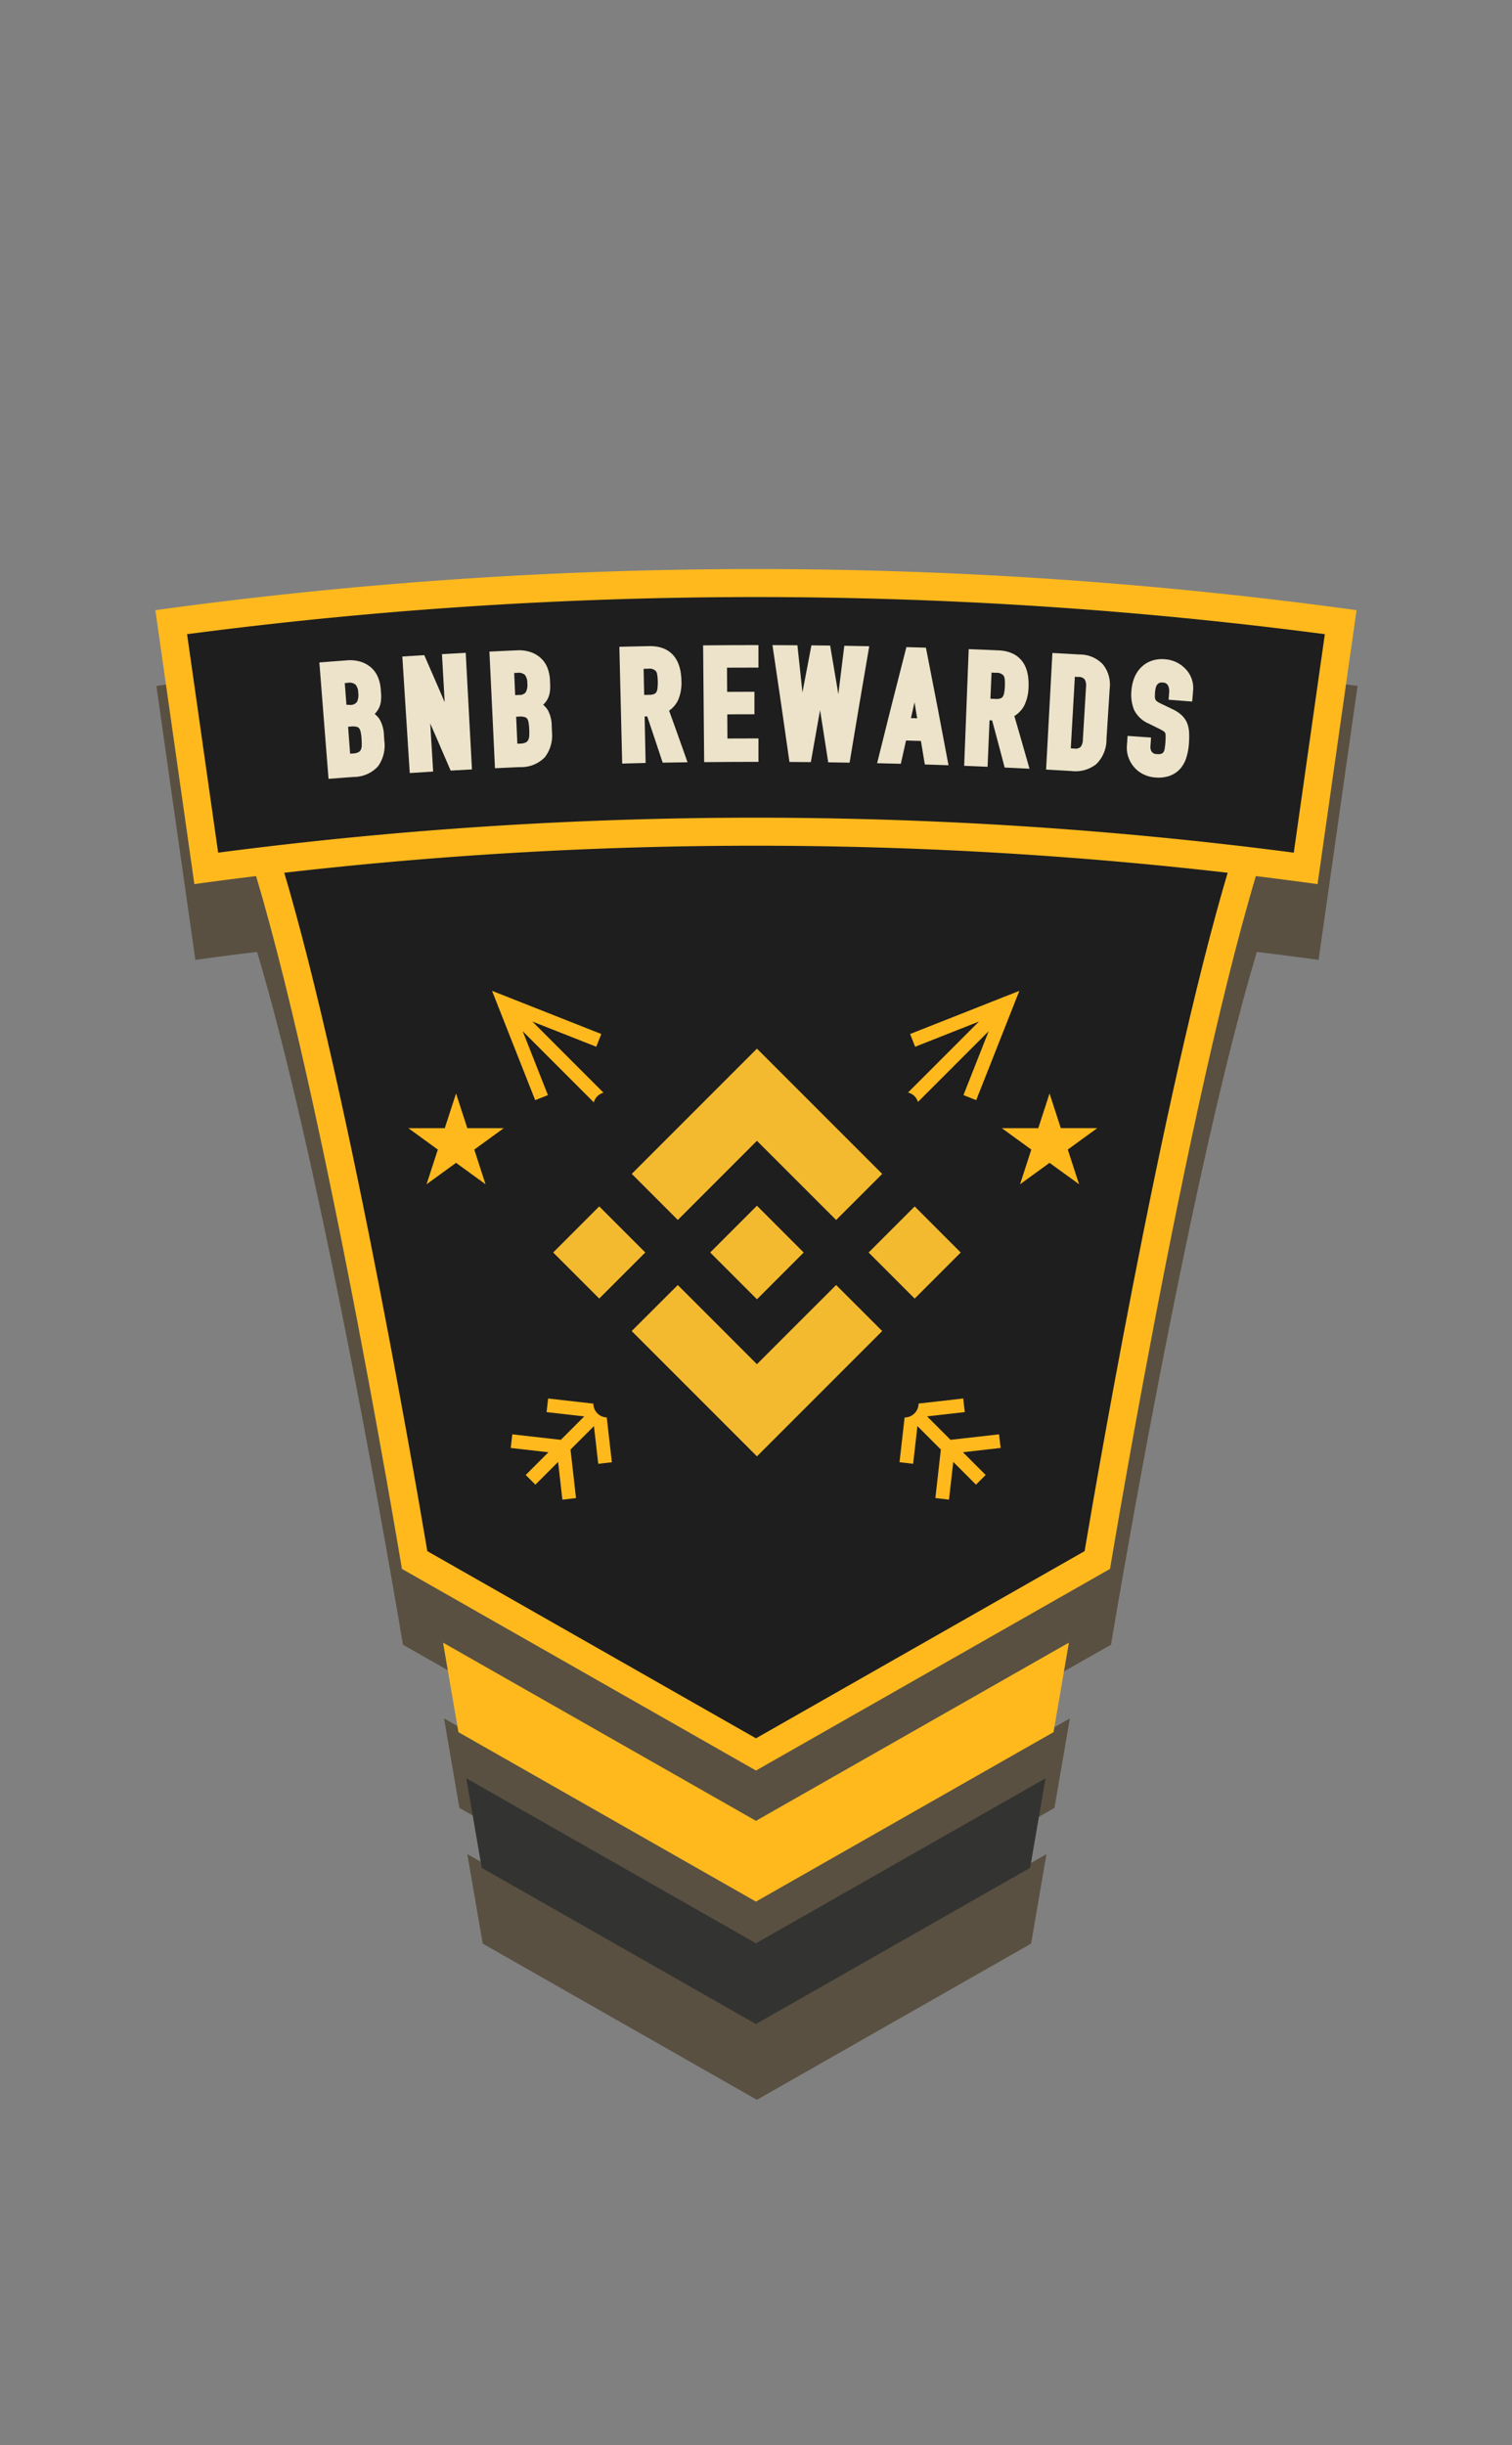 <svg xmlns="http://www.w3.org/2000/svg" width="193" height="312" viewBox="0 0 193 312">
  <rect x="0" y="0" width="193" height="312" fill="#808080" stroke="none"/>
  <g id="Group_1733" data-name="Group 1733" transform="translate(16401 10497)">
    <g id="Rectangle_857" data-name="Rectangle 857" transform="translate(-16401 -10497)" fill="#fff" stroke="#707070" stroke-width="1" opacity="0.002">
      <rect width="193" height="312" stroke="none"/>
      <rect x="0.5" y="0.5" width="192" height="311" fill="none"/>
    </g>
    <g id="Group_1664" data-name="Group 1664" transform="translate(-111.166 -829.393)">
      <g id="Group_1661" data-name="Group 1661" transform="translate(-16270.001 -9595)">
        <g id="Group_1656" data-name="Group 1656" transform="translate(0.126 9.669)">
          <path id="Path_3723" data-name="Path 3723" d="M117.7,596.239l4.974,34.951q3.938-.539,7.878-1.015c8.9,29.715,18.616,88.391,18.616,88.391l45.194,25.73,45.194-25.73s9.72-58.676,18.616-88.391q3.939.479,7.877,1.015,2.487-17.475,4.974-34.951A562.713,562.713,0,0,0,117.7,596.239Z" transform="translate(-117.697 -590.993)" fill="#595041"/>
          <path id="Path_3724" data-name="Path 3724" d="M200.457,899.74l1.963,11.422,37.98,21.623,37.98-21.622,1.963-11.422L240.4,922.48Z" transform="translate(-163.739 -762.759)" fill="#595041"/>
          <path id="Path_3725" data-name="Path 3725" d="M207.163,938.765l1.963,11.422,35,19.929,35-19.928,1.963-11.422-36.968,21.046Z" transform="translate(-167.47 -784.47)" fill="#595041"/>
        </g>
        <g id="Group_1660" data-name="Group 1660" transform="translate(0 0)">
          <path id="Path_3726" data-name="Path 3726" d="M206.689,601.1s-20.218,2.378-66.6,16.65c9.515,24.975,21.408,96.77,21.408,96.77l45.194,25.73,45.194-25.73s11.893-71.795,21.407-96.77C226.907,603.479,206.689,601.1,206.689,601.1Z" transform="translate(-130.027 -586.948)" fill="#ffb91d"/>
          <path id="Path_3727" data-name="Path 3727" d="M170.538,716.776c-1.8-10.69-11.482-66.811-20.028-92.18,39.562-12,58.955-14.954,61.975-15.37,3.017.418,22.511,3.4,61.98,15.37-8.545,25.368-18.224,81.49-20.028,92.18l-41.95,23.883Z" transform="translate(-135.826 -591.468)" fill="#1e1e1e"/>
          <path id="Path_3728" data-name="Path 3728" d="M265.762,609.4a527.1,527.1,0,0,0-143.374,0q-2.487-17.475-4.974-34.951a562.747,562.747,0,0,1,153.323,0Q268.249,591.923,265.762,609.4Z" transform="translate(-117.413 -569.201)" fill="#ffb91d"/>
          <path id="Path_3729" data-name="Path 3729" d="M126.533,581.993a559.042,559.042,0,0,1,145.231,0L267.8,609.869a530.471,530.471,0,0,0-137.3,0Z" transform="translate(-122.487 -573.683)" fill="#1e1e1e"/>
          <path id="Path_3744" data-name="Path 3744" d="M196.279,720.019l1.438,4.425h4.653l-3.764,2.735,1.438,4.425-3.764-2.735-3.764,2.735,1.438-4.425-3.764-2.735h4.653Z" transform="translate(-157.9 -653.106)" fill="#ffb91d"/>
          <path id="Path_3745" data-name="Path 3745" d="M367.032,720.019l-1.438,4.425h-4.653l3.764,2.735-1.438,4.425,3.764-2.735L370.8,731.6l-1.438-4.425,3.764-2.735H368.47Z" transform="translate(-252.896 -653.106)" fill="#ffb91d"/>
          <g id="Group_1659" data-name="Group 1659" transform="translate(42.975 53.82)">
            <path id="Path_3747" data-name="Path 3747" d="M343.01,694.42l-9.061,9.061a1.747,1.747,0,0,1,1.271,1.2l9.026-9.027-3.217,8.153,1.626.642,4.7-11.9.053-.053-.023-.023.776-1.966-1.966.776-.024-.023-.053.053-11.9,4.7.642,1.627Z" transform="translate(-280.854 -690.508)" fill="#ffb91d"/>
            <path id="Path_3748" data-name="Path 3748" d="M215.028,692.5l.053.053,4.7,11.9,1.626-.642-3.217-8.153,9.077,9.078A1.754,1.754,0,0,1,228.5,703.5l-9.077-9.077,8.153,3.217.642-1.627-11.9-4.7-.053-.053-.024.023-1.966-.776.776,1.966Z" transform="translate(-214.275 -690.508)" fill="#ffb91d"/>
            <path id="Path_3749" data-name="Path 3749" d="M344.212,812.313l-6.193.7-2.991-2.99,4.81-.547-.2-1.737-5.7.648a1.776,1.776,0,0,1-1.781,1.776h0l-.649,5.709,1.738.2.547-4.81,2.991,2.99-.7,6.193,1.737.2.547-4.81,2.9,2.9,1.236-1.237-2.9-2.9,4.81-.547Z" transform="translate(-279.496 -755.729)" fill="#ffb91d"/>
            <path id="Path_3750" data-name="Path 3750" d="M230.721,809.642a1.777,1.777,0,0,1-.517-1.245l-5.773-.656-.2,1.737,4.81.547-2.991,2.99-6.193-.7-.2,1.738,4.81.547-2.9,2.9,1.236,1.237,2.9-2.9.547,4.81,1.738-.2-.7-6.193,2.991-2.99.547,4.81,1.738-.2-.65-5.716A1.779,1.779,0,0,1,230.721,809.642Z" transform="translate(-217.272 -755.729)" fill="#ffb91d"/>
          </g>
          <path id="Path_3751" data-name="Path 3751" d="M240.117,900.688l-39.943-22.74,1.963,11.422,37.98,21.623L278.1,889.37l1.963-11.422Z" transform="translate(-163.455 -740.967)" fill="#ffb91d"/>
          <path id="Path_3752" data-name="Path 3752" d="M243.848,938.019,206.88,916.973l1.963,11.422,35,19.929,35-19.928,1.963-11.422Z" transform="translate(-167.186 -762.678)" fill="#333331"/>
          <g id="Group_1662" data-name="Group 1662" transform="translate(21.47 10.204)">
            <g id="Group_1662-2" data-name="Group 1662">
              <path id="Path_3753" data-name="Path 3753" d="M165.579,576.005q-.545-6.928-1.091-13.856c1.185-.093,1.778-.139,2.963-.227a4.218,4.218,0,0,1,1.682.171,3.128,3.128,0,0,1,1.178.7,2.9,2.9,0,0,1,.7,1.076,4.592,4.592,0,0,1,.279,1.3c.014.2.021.3.035.506a4.371,4.371,0,0,1-.023.961,2.286,2.286,0,0,1-.219.7,2.769,2.769,0,0,1-.96,1.007,2.169,2.169,0,0,1,1.113.9,3.838,3.838,0,0,1,.456,1.729c.021.312.032.467.054.779a4.036,4.036,0,0,1-.694,2.867,3.7,3.7,0,0,1-2.769,1.18C167.2,575.879,166.662,575.92,165.579,576.005Zm1.08-12.144c.115,1.526.173,2.289.289,3.815l.907-.068a1.557,1.557,0,0,0,1.316-.6,2.545,2.545,0,0,0,.241-1.475,2.161,2.161,0,0,0-.488-1.374,1.74,1.74,0,0,0-1.432-.365Zm.422,5.567c.134,1.775.2,2.663.336,4.438l.861-.065a2.123,2.123,0,0,0,.935-.245,1.223,1.223,0,0,0,.483-.525,1.83,1.83,0,0,0,.162-.755q.009-.431-.028-.938a6.194,6.194,0,0,0-.125-.91,1.593,1.593,0,0,0-.284-.645,1.107,1.107,0,0,0-.56-.361,2.554,2.554,0,0,0-.895-.061Z" transform="translate(-164.488 -559.974)" fill="#ece3ca" stroke="#ece3ca" stroke-width="1"/>
              <path id="Path_3754" data-name="Path 3754" d="M189.225,574.109q-.441-6.936-.882-13.871c.78-.05,1.17-.074,1.951-.122,1.429,3.269,2.137,4.906,3.537,8.182l.039,0c-.189-3.344-.283-5.017-.471-8.361.812-.046,1.218-.068,2.031-.111l.743,13.879c-.75.04-1.124.061-1.874.1-1.405-3.269-2.115-4.9-3.55-8.162l-.039,0c.2,3.336.3,5,.506,8.34C190.419,574.034,190.021,574.058,189.225,574.109Z" transform="translate(-177.759 -558.815)" fill="#ece3ca" stroke="#ece3ca" stroke-width="1"/>
              <path id="Path_3755" data-name="Path 3755" d="M214.045,573.07q-.332-6.942-.663-13.883c1.187-.057,1.78-.084,2.968-.136a4.217,4.217,0,0,1,1.675.222,3.124,3.124,0,0,1,1.156.735,2.894,2.894,0,0,1,.67,1.1,4.577,4.577,0,0,1,.239,1.309l.02.507a4.378,4.378,0,0,1-.052.96,2.289,2.289,0,0,1-.241.693,2.772,2.772,0,0,1-.989.977,2.169,2.169,0,0,1,1.084.934,3.835,3.835,0,0,1,.4,1.743c.012.312.018.468.03.78a4.035,4.035,0,0,1-.782,2.844,3.7,3.7,0,0,1-2.8,1.094C215.674,572.993,215.131,573.018,214.045,573.07Zm1.452-12.106.172,3.823.909-.04a1.555,1.555,0,0,0,1.333-.555,2.545,2.545,0,0,0,.287-1.467,2.162,2.162,0,0,0-.445-1.388,1.738,1.738,0,0,0-1.42-.409Zm.251,5.578c.08,1.779.12,2.668.2,4.446l.862-.038a2.119,2.119,0,0,0,.942-.216,1.217,1.217,0,0,0,.5-.509,1.837,1.837,0,0,0,.185-.75q.021-.431,0-.938a6.224,6.224,0,0,0-.1-.914,1.6,1.6,0,0,0-.264-.654,1.107,1.107,0,0,0-.549-.378,2.554,2.554,0,0,0-.892-.089Z" transform="translate(-191.689 -558.383)" fill="#ece3ca" stroke="#ece3ca" stroke-width="1"/>
              <path id="Path_3756" data-name="Path 3756" d="M251.078,571.823q-.169-6.948-.337-13.9c1.307-.032,1.961-.046,3.268-.072,2.391-.047,3.607,1.3,3.646,4.019a5.1,5.1,0,0,1-.355,2.094,2.979,2.979,0,0,1-1.33,1.407c.91,2.523,1.362,3.785,2.257,6.31-.844.012-1.266.018-2.11.033-.783-2.361-1.178-3.541-1.973-5.9l-1.2.024.126,5.933C252.273,571.794,251.875,571.8,251.078,571.823Zm1.736-12.068c.037,1.733.055,2.6.092,4.333l1.146-.023a2.056,2.056,0,0,0,.847-.162,1.126,1.126,0,0,0,.487-.429,1.822,1.822,0,0,0,.205-.678,7.283,7.283,0,0,0-.032-1.854,1.842,1.842,0,0,0-.25-.689,1.625,1.625,0,0,0-1.441-.519Z" transform="translate(-212.473 -557.72)" fill="#ece3ca" stroke="#ece3ca" stroke-width="1"/>
              <path id="Path_3757" data-name="Path 3757" d="M274.945,571.48q-.063-6.949-.126-13.9c2.423-.022,3.635-.028,6.059-.029,0,.749,0,1.124,0,1.874-1.606,0-2.409,0-4.016.013l.025,4.08c1.392-.008,2.087-.011,3.479-.013,0,.749,0,1.124,0,1.874-1.388,0-2.082,0-3.469.013.01,1.632.015,2.448.025,4.08,1.583-.01,2.375-.012,3.958-.013,0,.8,0,1.195,0,1.991C278.509,571.453,277.321,571.458,274.945,571.48Z" transform="translate(-225.869 -557.552)" fill="#ece3ca" stroke="#ece3ca" stroke-width="1"/>
              <path id="Path_3758" data-name="Path 3758" d="M306.126,557.69q-1.193,6.926-2.34,13.86c-.75-.012-1.126-.018-1.876-.028-.56-3.615-.844-5.423-1.421-9.037h-.039c-.651,3.6-.973,5.4-1.607,9-.75-.007-1.126-.01-1.876-.015q-.988-6.958-2.022-13.909c.861,0,1.292,0,2.153.011.383,3.533.572,5.3.945,8.831h.039c.658-3.524.992-5.286,1.666-8.809l1.555.018c.616,3.623.92,5.436,1.52,9.06h.039c.44-3.609.662-5.414,1.112-9.022C304.835,557.666,305.266,557.673,306.126,557.69Z" transform="translate(-237.065 -557.558)" fill="#ece3ca" stroke="#ece3ca" stroke-width="1"/>
              <path id="Path_3759" data-name="Path 3759" d="M325.175,571.969q1.71-6.916,3.488-13.816l1.694.049q1.379,6.99,2.69,13.993c-.8-.027-1.2-.04-1.992-.066-.2-1.2-.3-1.8-.494-3-1.091-.034-1.636-.049-2.727-.079-.268,1.188-.4,1.782-.666,2.97C326.371,572,325.972,571.987,325.175,571.969Zm5.069-4.728c-.333-2.026-.5-3.038-.839-5.064h-.039c-.454,2-.68,3-1.128,5.007C329.04,567.205,329.441,567.217,330.244,567.241Z" transform="translate(-253.883 -557.886)" fill="#ece3ca" stroke="#ece3ca" stroke-width="1"/>
              <path id="Path_3760" data-name="Path 3760" d="M349.961,572.645q.27-6.944.541-13.889c1.307.051,1.96.078,3.267.135,2.39.1,3.519,1.524,3.387,4.241a5.1,5.1,0,0,1-.487,2.068,2.983,2.983,0,0,1-1.416,1.321c.75,2.575,1.121,3.863,1.855,6.44-.843-.041-1.265-.062-2.108-.1-.632-2.406-.952-3.608-1.6-6.012l-1.2-.051c-.1,2.371-.149,3.557-.248,5.929C351.156,572.692,350.758,572.676,349.961,572.645Zm2.494-11.934c-.072,1.732-.109,2.6-.181,4.33l1.145.049a2.052,2.052,0,0,0,.855-.109,1.124,1.124,0,0,0,.513-.4,1.815,1.815,0,0,0,.248-.663,7.278,7.278,0,0,0,.085-1.853,1.832,1.832,0,0,0-.207-.7,1.624,1.624,0,0,0-1.405-.609Z" transform="translate(-267.673 -558.222)" fill="#ece3ca" stroke="#ece3ca" stroke-width="1"/>
              <path id="Path_3761" data-name="Path 3761" d="M373.547,573.755q.376-6.939.751-13.879c1.2.065,1.8.1,3.006.169a3.521,3.521,0,0,1,2.6,1.1,3.66,3.66,0,0,1,.736,2.706c-.165,2.6-.247,3.893-.412,6.488a3.877,3.877,0,0,1-1.13,2.814,3.766,3.766,0,0,1-2.78.762C375.21,573.846,374.656,573.815,373.547,573.755Zm2.675-11.9c-.231,4.054-.346,6.081-.578,10.135l.92.053a1.491,1.491,0,0,0,1.219-.348,2.03,2.03,0,0,0,.432-1.294c.162-2.674.243-4.01.4-6.683a2.074,2.074,0,0,0-.26-1.287,1.454,1.454,0,0,0-1.2-.521Z" transform="translate(-280.794 -558.845)" fill="#ece3ca" stroke="#ece3ca" stroke-width="1"/>
              <path id="Path_3762" data-name="Path 3762" d="M404.1,565.958c-.807-.063-1.21-.094-2.017-.156l.034-.448a2.1,2.1,0,0,0-.238-1.2,1.221,1.221,0,0,0-1.064-.579,1.219,1.219,0,0,0-1.13.465,1.584,1.584,0,0,0-.26.559,3.708,3.708,0,0,0-.107.668,6.54,6.54,0,0,0-.02.684,1.281,1.281,0,0,0,.114.5,1.089,1.089,0,0,0,.319.395,3.18,3.18,0,0,0,.6.357c.6.286.9.43,1.493.718a3.834,3.834,0,0,1,1.039.677,2.47,2.47,0,0,1,.588.839,3.45,3.45,0,0,1,.212,1.084,10.413,10.413,0,0,1-.028,1.359,7.137,7.137,0,0,1-.3,1.611,3.424,3.424,0,0,1-.666,1.23,2.813,2.813,0,0,1-1.139.774,3.834,3.834,0,0,1-1.642.19,3.581,3.581,0,0,1-1.327-.351,3.221,3.221,0,0,1-1.024-.777,3.434,3.434,0,0,1-.641-1.092,3.167,3.167,0,0,1-.175-1.313l.051-.74c.8.055,1.2.083,2,.14l-.044.623a1.624,1.624,0,0,0,.252,1.007,1.266,1.266,0,0,0,1.054.517,1.764,1.764,0,0,0,.8-.087,1.06,1.06,0,0,0,.472-.386,1.535,1.535,0,0,0,.235-.638q.058-.377.094-.845a8.481,8.481,0,0,0,.029-.9,1.466,1.466,0,0,0-.115-.576,1.053,1.053,0,0,0-.338-.378,4.736,4.736,0,0,0-.578-.337c-.557-.276-.836-.414-1.394-.689a3.2,3.2,0,0,1-1.646-1.516,4.754,4.754,0,0,1-.294-2.2,4.949,4.949,0,0,1,.32-1.465,3.451,3.451,0,0,1,.74-1.162,3.077,3.077,0,0,1,1.121-.732,3.6,3.6,0,0,1,1.563-.19,3.43,3.43,0,0,1,1.362.376,3.558,3.558,0,0,1,1.028.8,2.978,2.978,0,0,1,.745,2.212C404.151,565.374,404.135,565.569,404.1,565.958Z" transform="translate(-293.682 -559.793)" fill="#ece3ca" stroke="#ece3ca" stroke-width="1"/>
            </g>
          </g>
        </g>
        <g id="Layer_2" data-name="Layer 2" transform="translate(50.777 61.192)">
          <g id="Layer_1" data-name="Layer 1" transform="translate(0 0)">
            <path id="Path_3382" data-name="Path 3382" d="M15.908,21.86l10.1-10.1L36.119,21.864,42,15.986,26.011,0,10.03,15.981l5.878,5.878M0,26.011l5.879-5.88,5.878,5.878L5.878,31.888Zm15.908,4.152,10.1,10.1L36.119,30.158,42,36.033l0,0L26.011,52.022,10.03,36.041l-.008-.008,5.887-5.871m24.356-4.148,5.879-5.879,5.878,5.878-5.878,5.879Z" fill="#f3ba2f"/>
            <path id="Path_3383" data-name="Path 3383" d="M11.93,5.965h0L5.968,0,1.559,4.408h0l-.506.507L.008,5.959,0,5.967l.008.009,5.96,5.961,5.965-5.965,0,0-.005,0" transform="translate(20.043 20.043)" fill="#f3ba2f"/>
          </g>
        </g>
      </g>
    </g>
  </g>
</svg>
